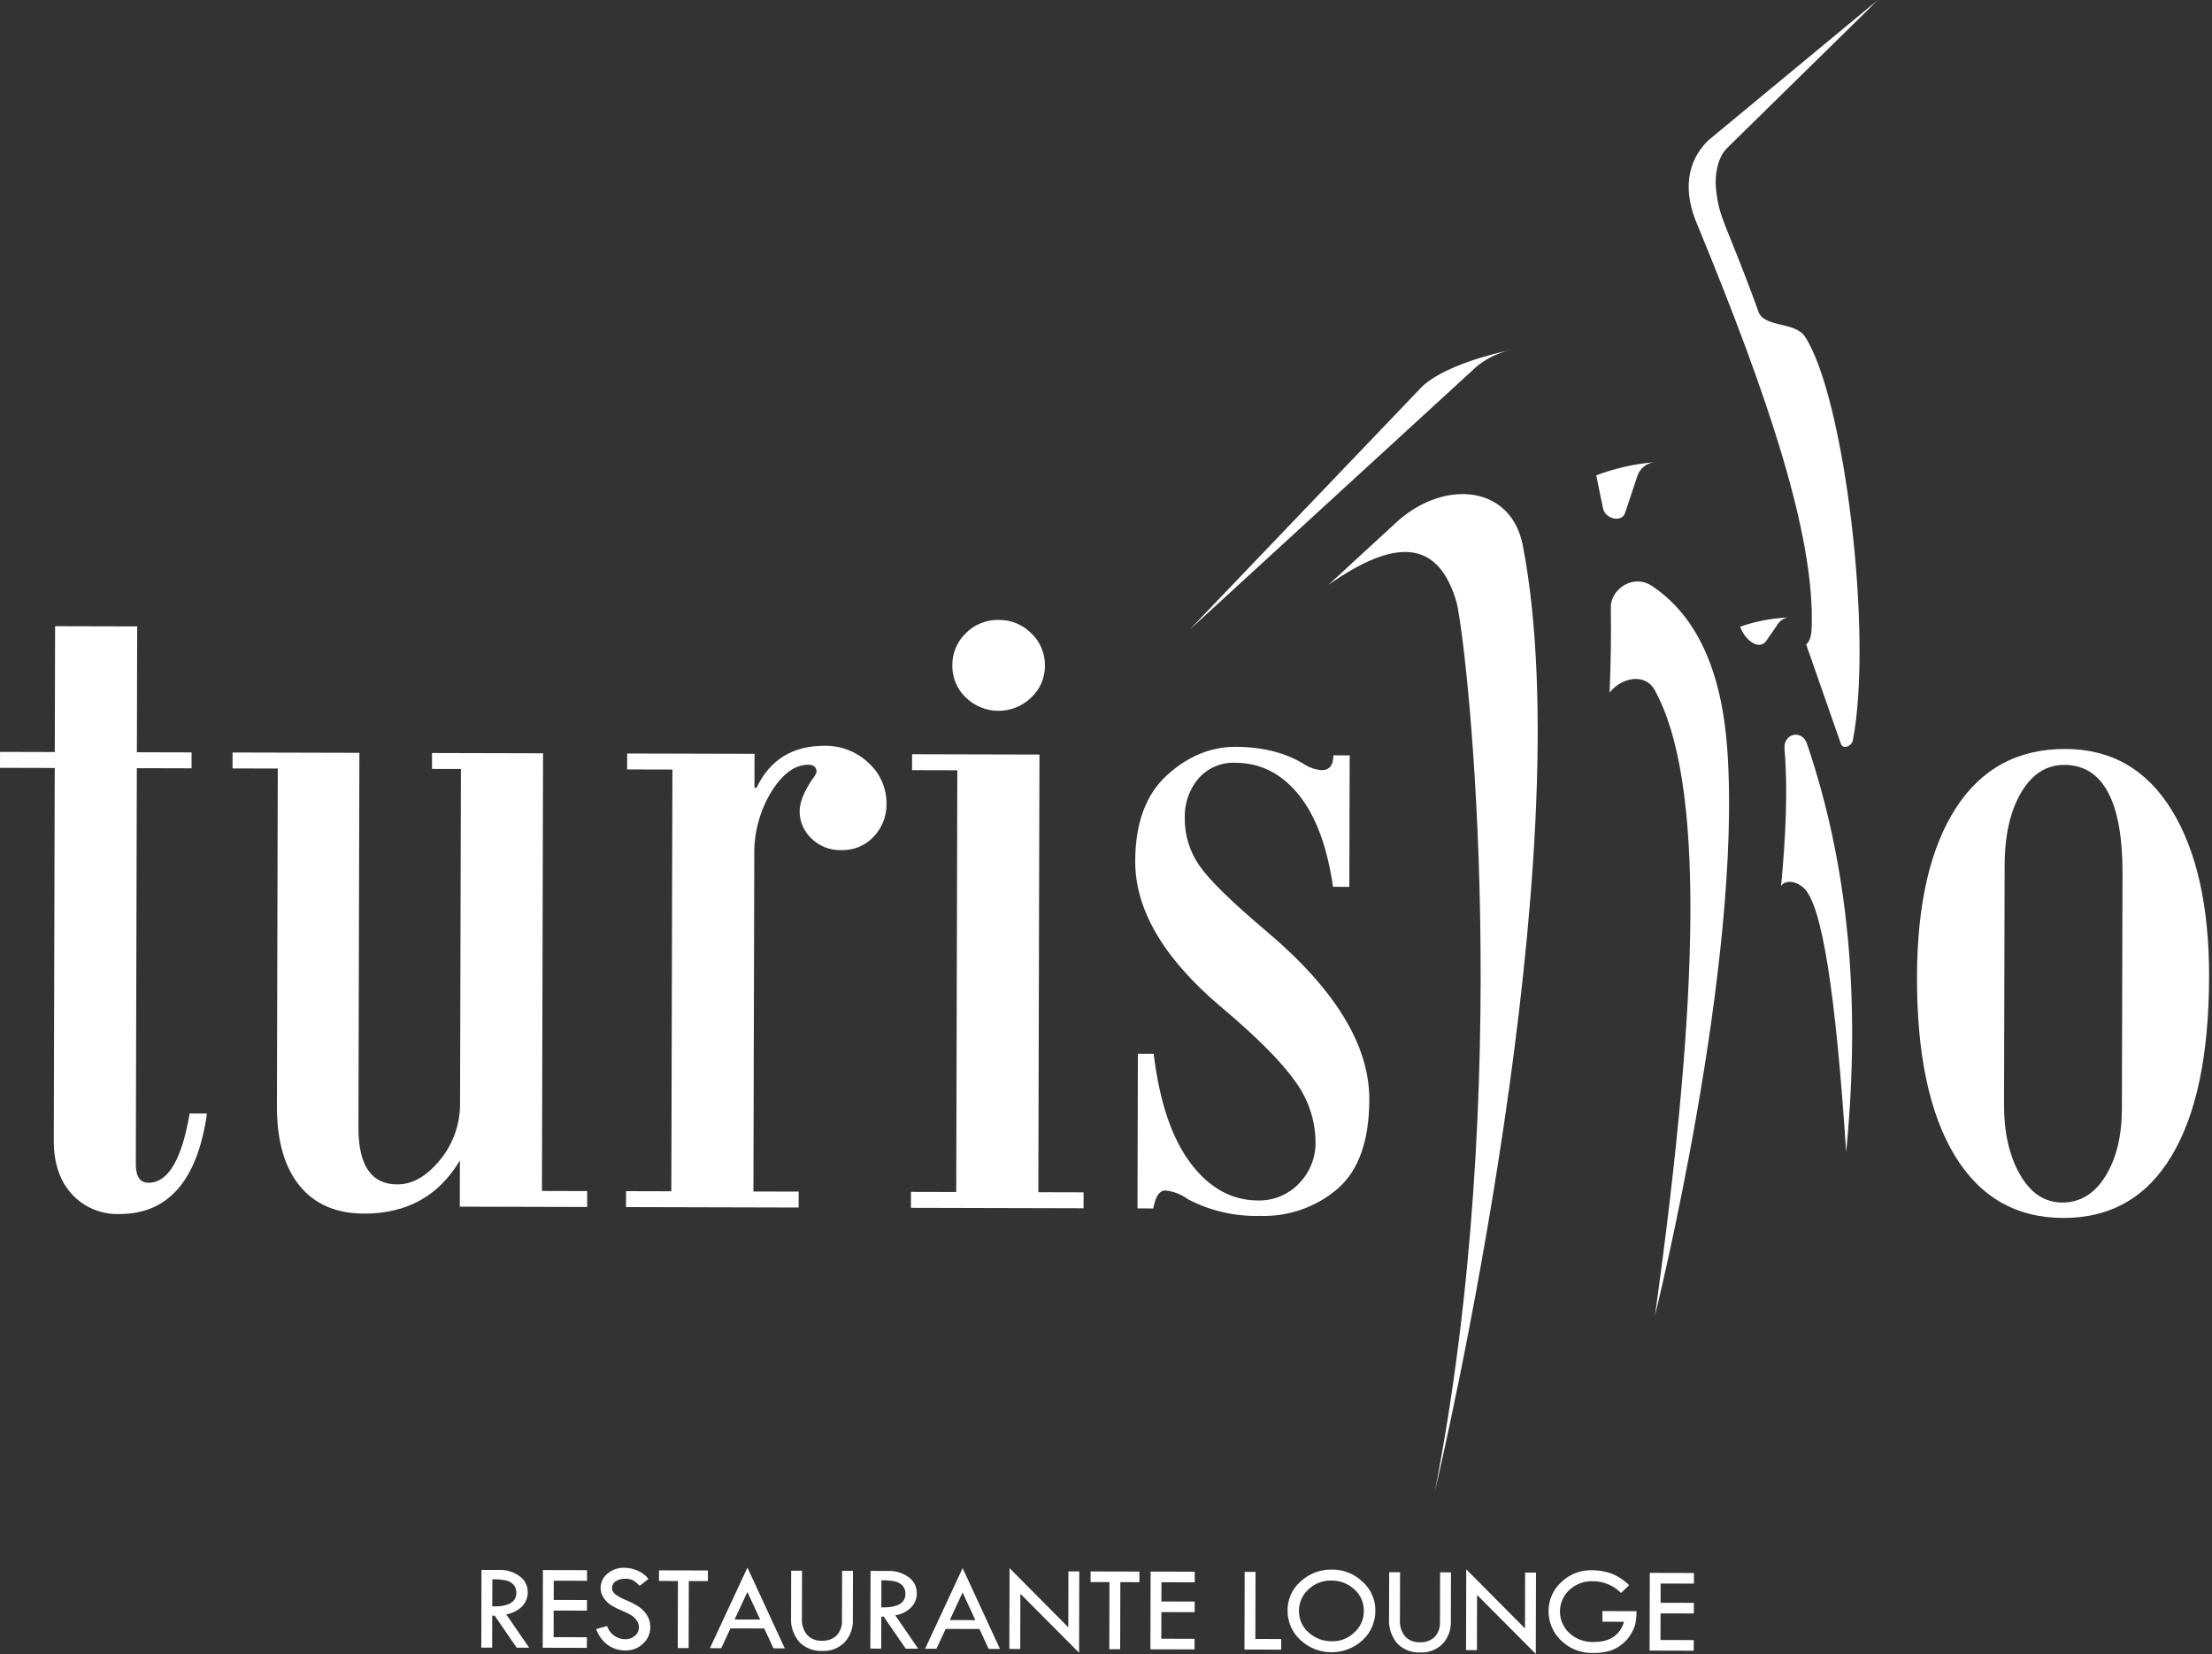 <?xml version="1.0" encoding="UTF-8"?>
<svg width="444px" height="332px" viewBox="0 0 444 332" version="1.1" xmlns="http://www.w3.org/2000/svg" xmlns:xlink="http://www.w3.org/1999/xlink">
    <rect x="0" y="0" width="444" height="332" fill="#333333" stroke="none"/>
    <title>Group</title>
    <g id="Page-1" stroke="none" stroke-width="1" fill="none" fill-rule="evenodd">
        <g id="Group" fill="#FFFFFF" fill-rule="nonzero">
            <path d="M96.646,315.055 L100.108,315.064 C101.612,315 103.094,315.445 104.315,316.327 C105.348,317.069 105.953,318.269 105.933,319.54 C105.939,320.56 105.564,321.544 104.88,322.3 C103.999,323.195 102.854,323.784 101.614,323.979 L106.212,330.674 L103.709,330.667 L99.294,324.238 L98.805,324.236 L98.789,330.655 L96.606,330.649 L96.646,315.055 Z M98.824,316.941 L98.81,322.381 C102.029,322.455 103.642,321.549 103.647,319.661 C103.672,319.067 103.472,318.487 103.086,318.035 C102.686,317.6 102.161,317.299 101.583,317.174 C100.674,316.995 99.749,316.917 98.824,316.941 Z M108.975,315.087 L117.837,315.109 L117.832,317.24 L111.153,317.224 L111.143,321.084 L117.822,321.101 L117.817,323.232 L111.137,323.215 L111.124,328.555 L117.803,328.572 L117.797,330.703 L108.935,330.68 L108.975,315.087 Z M130.17,316.867 L128.398,318.245 C128.02,317.842 127.594,317.487 127.132,317.185 C126.625,316.923 126.058,316.801 125.488,316.833 C124.814,316.801 124.146,316.98 123.579,317.345 C123.121,317.633 122.844,318.136 122.844,318.676 C122.853,319.168 123.088,319.629 123.481,319.925 C124.146,320.423 124.877,320.825 125.654,321.119 C126.484,321.453 127.285,321.858 128.047,322.328 C128.575,322.664 129.048,323.079 129.45,323.56 C129.801,323.983 130.077,324.462 130.266,324.978 C130.446,325.485 130.536,326.019 130.532,326.557 C130.543,327.818 130.012,329.023 129.073,329.865 C128.13,330.765 126.867,331.254 125.563,331.224 C124.298,331.243 123.06,330.866 122.021,330.144 C120.928,329.334 120.106,328.211 119.664,326.924 L121.849,326.326 C122.369,327.892 123.827,328.954 125.477,328.968 C126.198,328.995 126.903,328.75 127.453,328.281 C127.967,327.85 128.258,327.209 128.245,326.538 C128.236,326.084 128.093,325.643 127.836,325.269 C127.573,324.854 127.227,324.496 126.82,324.219 C126.204,323.837 125.554,323.513 124.878,323.252 C124.169,322.973 123.482,322.638 122.823,322.252 C122.354,321.964 121.932,321.604 121.573,321.186 C121.25,320.821 120.99,320.405 120.801,319.955 C120.636,319.539 120.554,319.094 120.559,318.647 C120.56,317.535 121.071,316.484 121.945,315.797 C122.881,315.009 124.074,314.592 125.297,314.627 C126.207,314.637 127.106,314.826 127.942,315.184 C128.819,315.541 129.587,316.121 130.17,316.867 Z M132.282,315.146 L142.094,315.171 L142.089,317.303 L138.261,317.293 L138.226,330.755 L136.043,330.75 L136.077,317.287 L132.276,317.277 L132.282,315.146 Z M150.028,314.59 L157.526,330.805 L155.252,330.799 L153.407,326.808 L146.622,326.79 L144.769,330.772 L142.498,330.766 L150.028,314.59 Z M150.022,319.487 L147.45,325.012 L152.582,325.025 L150.022,319.487 Z M158.805,315.214 L160.987,315.219 L160.963,324.804 C160.884,325.994 161.255,327.17 162.004,328.099 C162.77,328.906 163.854,329.334 164.965,329.27 C166.06,329.339 167.134,328.954 167.936,328.205 C168.684,327.386 169.069,326.299 169.004,325.191 L169.029,315.24 L171.212,315.245 L171.186,325.05 C171.265,326.739 170.657,328.388 169.5,329.622 C168.316,330.788 166.697,331.405 165.036,331.324 C163.341,331.399 161.69,330.766 160.481,329.575 C159.252,328.16 158.64,326.312 158.781,324.442 L158.805,315.214 Z M174.737,315.255 L178.2,315.263 C179.705,315.2 181.187,315.645 182.408,316.527 C183.441,317.268 184.045,318.469 184.024,319.74 C184.031,320.759 183.656,321.744 182.972,322.5 C182.091,323.394 180.946,323.983 179.706,324.179 L184.305,330.873 L181.802,330.867 L177.385,324.437 L176.897,324.436 L176.881,330.854 L174.697,330.849 L174.737,315.255 Z M176.916,317.141 L176.902,322.58 C180.121,322.655 181.733,321.748 181.739,319.86 C181.764,319.267 181.563,318.686 181.177,318.235 C180.777,317.799 180.253,317.498 179.675,317.373 C178.767,317.195 177.841,317.117 176.916,317.141 L176.916,317.141 Z M193.221,314.7 L200.719,330.915 L198.446,330.909 L196.6,326.918 L189.816,326.9 L187.962,330.883 L185.692,330.877 L193.221,314.7 Z M193.216,319.597 L190.643,325.123 L195.775,325.136 L193.216,319.597 Z M202.641,314.699 L214.427,326.57 L214.456,315.356 L216.639,315.362 L216.598,331.683 L204.812,319.848 L204.784,330.925 L202.6,330.92 L202.641,314.699 Z M218.9,315.367 L228.712,315.393 L228.707,317.524 L224.879,317.514 L224.844,330.977 L222.661,330.971 L222.695,317.508 L218.894,317.499 L218.9,315.367 Z M230.954,315.398 L239.816,315.421 L239.81,317.552 L233.132,317.535 L233.122,321.396 L239.8,321.413 L239.795,323.544 L233.117,323.527 L233.103,328.867 L239.781,328.884 L239.776,331.015 L230.915,330.992 L230.954,315.398 Z M249.832,315.447 L252.014,315.452 L251.979,328.915 L257.169,328.928 L257.164,331.059 L249.792,331.04 L249.832,315.447 Z M258.446,323.155 C258.437,320.94 259.394,318.831 261.068,317.381 C262.769,315.797 265.022,314.939 267.346,314.99 C269.638,314.96 271.85,315.838 273.499,317.432 C275.146,318.895 276.082,320.997 276.067,323.2 C276.101,325.464 275.166,327.634 273.499,329.164 C269.958,332.412 264.515,332.39 261.001,329.114 C259.339,327.583 258.41,325.415 258.446,323.155 Z M273.755,323.317 C273.786,321.661 273.093,320.074 271.858,318.971 C270.587,317.791 268.905,317.153 267.171,317.195 C265.481,317.162 263.847,317.803 262.63,318.978 C261.411,320.076 260.72,321.643 260.731,323.283 C260.706,324.937 261.411,326.518 262.658,327.604 C263.952,328.785 265.651,329.422 267.403,329.38 C269.071,329.407 270.68,328.762 271.868,327.591 C273.075,326.499 273.761,324.945 273.755,323.317 Z M278.84,315.521 L281.024,315.526 L280.999,325.111 C280.92,326.3 281.29,327.476 282.038,328.405 C282.805,329.212 283.889,329.641 285.001,329.576 C286.095,329.646 287.169,329.261 287.97,328.512 C288.719,327.693 289.104,326.606 289.038,325.498 L289.064,315.547 L291.247,315.552 L291.222,325.357 C291.3,327.046 290.691,328.695 289.534,329.929 C288.35,331.095 286.732,331.712 285.072,331.631 C283.376,331.706 281.725,331.072 280.515,329.882 C279.286,328.466 278.675,326.618 278.817,324.749 L278.84,315.521 Z M294.311,314.933 L306.098,326.804 L306.126,315.591 L308.31,315.596 L308.268,331.917 L296.483,320.083 L296.455,331.16 L294.27,331.154 L294.311,314.933 Z M327.002,318.125 L325.38,319.676 C323.877,318.17 321.834,317.326 319.706,317.329 C317.97,317.27 316.281,317.899 315.006,319.079 C313.816,320.181 313.133,321.725 313.118,323.347 C313.103,324.969 313.757,326.525 314.926,327.649 C316.267,328.938 318.083,329.614 319.94,329.514 C323.137,329.522 325.152,328.174 325.983,325.468 L321.641,325.457 L321.647,323.326 L328.479,323.343 C328.497,324.2 328.421,325.055 328.253,325.895 C328.059,326.638 327.749,327.346 327.336,327.993 C326.851,328.783 326.226,329.478 325.492,330.045 C324.761,330.63 323.924,331.069 323.027,331.338 C322.005,331.614 320.95,331.743 319.892,331.72 C317.429,331.831 315.033,330.906 313.285,329.168 C311.716,327.644 310.831,325.55 310.832,323.363 C310.808,321.142 311.732,319.017 313.373,317.521 C315.012,315.935 317.218,315.071 319.498,315.123 C320.825,315.111 322.144,315.327 323.397,315.762 C324.746,316.298 325.973,317.102 327.002,318.125 L327.002,318.125 Z M331.15,315.654 L340.012,315.677 L340.007,317.808 L333.328,317.791 L333.318,321.651 L339.997,321.668 L339.991,323.8 L333.313,323.783 L333.299,329.123 L339.978,329.14 L339.972,331.271 L331.11,331.248 L331.15,315.654 Z" id="Fill-3"></path>
            <path d="M414.586,150.305 C423.811,150.328 430.931,154.436 435.947,162.629 C440.96,170.819 443.45,181.993 443.416,196.15 C443.375,211.752 440.861,223.704 435.873,232.007 C430.887,240.31 423.641,244.449 414.135,244.424 C404.629,244.4 397.35,240.189 392.3,231.792 C387.251,223.394 384.746,211.464 384.785,196 C384.823,181.5 387.405,170.252 392.531,162.258 C397.657,154.265 405.009,150.281 414.586,150.305 Z M414.368,153.502 C410.776,153.493 407.884,155.341 405.69,159.046 C403.498,162.753 402.393,167.629 402.377,173.676 L402.254,221.612 C402.24,227.249 403.302,231.943 405.441,235.693 C407.582,239.443 410.412,241.323 413.931,241.332 C417.523,241.342 420.414,239.579 422.606,236.045 C424.798,232.511 425.901,227.995 425.914,222.497 L426.035,175.284 C426.053,168.066 425.081,162.634 423.119,158.987 C421.157,155.34 418.24,153.511 414.368,153.502 L414.368,153.502 Z" id="O"></path>
            <path d="M369.478,149.181 L362.533,129.318 C363.213,128.814 363.584,127.698 363.645,125.971 C364.298,107.542 354.955,79.66 340.76,45.255 C337.816,38.551 338.444,32.492 342.901,28.165 L376.928,0 C376.192,0.695 375.71,1.146 375.235,1.682 L346.637,29.744 C344.762,31.584 344.183,35.107 344.43,37.739 C345.028,44.097 346.44,44.542 352.894,62.356 C353.86,65.83 360.242,64.438 362.287,67.543 C370.222,79.585 376.001,127.469 371.907,148.596 C371.702,149.65 369.96,150.609 369.478,149.181 Z" id="_4---M"></path>
            <path d="M349.293,125.759 C352.389,124.684 355.625,124.066 358.899,123.924 C357.992,124.068 357.199,124.616 356.743,125.413 L354.58,128.545 C353.055,130.75 350.299,128.3 349.459,126.185 L349.293,125.759 Z M370.569,231.231 C368.463,199.284 365.72,181.407 362,178.154 C360.035,176.435 357.996,176.826 357.499,177.861 C358.471,167.701 358.873,158.214 358.19,150.275 C357.926,147.203 361.69,146.256 362.721,149.298 C371.039,173.833 373.535,200.555 370.569,231.231 Z" id="_3---M"></path>
            <path d="M320.411,95.39 C324.126,93.982 328.02,93.1 331.98,92.77 C330.453,92.976 329.173,94.026 328.673,95.484 L326.179,102.961 C325.523,104.926 322.228,104.153 321.781,102.077 C321.175,99.264 320.778,97.232 320.411,95.39 Z M332.126,138.464 C330.188,134.961 325.418,135.995 323.082,138.988 C323.336,133.084 323.411,127.338 323.328,121.855 C323.274,118.323 327.776,115.07 331.533,117.561 C340.599,123.573 345.559,134.598 346.695,150.237 C349.824,193.251 332.192,264.004 332.192,264.004 C341.215,199.189 342.152,156.579 332.126,138.464 L332.126,138.464 Z" id="_2---M"></path>
            <path d="M305.675,109.518 C317.747,172.195 289.284,293.915 287.993,299.379 C303.873,218.099 294.929,132.962 292.436,121.113 C288.894,108.54 280.525,107.605 266.629,117.387 L280.694,104.445 C290.26,96.12 303.357,97.482 305.675,109.518 Z M302.883,70.328 C300.509,70.899 298.294,72 296.405,73.547 L238.755,126.395 L285.478,77.55 C288.401,74.771 294.947,72.022 302.883,70.328 Z" id="_1---M"></path>
            <path d="M267.57,177.97 C266.393,169.859 264.084,163.685 260.644,159.449 C257.204,155.213 252.985,153.089 247.985,153.077 C245.172,152.946 242.451,154.095 240.582,156.201 C238.697,158.424 237.711,161.271 237.815,164.184 C237.776,167.593 238.802,170.929 240.749,173.727 C242.714,176.583 247.244,181.009 254.34,187.008 C268.043,198.589 274.882,209.81 274.854,220.67 C274.833,228.917 272.723,234.873 268.522,238.538 C264.193,242.251 258.627,244.205 252.927,244.012 C247.9,244.158 242.919,243.009 238.464,240.676 C237.139,239.688 235.571,239.079 233.927,238.913 C232.729,238.91 231.917,240.111 231.49,242.516 L228.32,242.508 L228.399,211.479 L231.569,211.487 C232.741,221.112 235.205,228.42 238.96,233.412 C242.714,238.404 247.232,240.907 252.513,240.92 C255.599,240.992 258.572,239.765 260.709,237.539 C262.927,235.296 264.136,232.247 264.059,229.094 C263.995,224.676 262.526,220.394 259.866,216.867 C257.058,212.908 252.035,207.896 244.797,201.83 C233.484,192.178 227.84,182.507 227.865,172.818 C227.885,165.188 229.995,159.455 234.193,155.618 C238.393,151.779 242.993,149.867 247.994,149.879 C253.556,149.893 258.235,151.108 262.031,153.525 C263.022,154.13 264.145,154.486 265.304,154.562 C266.854,154.566 267.632,153.572 267.637,151.58 L270.91,151.588 L270.842,177.978 L267.57,177.97 Z" id="S"></path>
            <path d="M217.494,242.48 L182.846,242.392 L182.855,239.196 L191.94,239.219 L192.156,154.583 L183.071,154.56 L183.079,151.363 L208.644,151.429 L208.42,239.261 L217.502,239.284 L217.494,242.48 Z M200.472,124.407 C202.928,124.381 205.29,125.354 207.014,127.104 C208.797,128.791 209.788,131.15 209.745,133.605 C209.761,136.027 208.758,138.344 206.981,139.99 C203.317,143.554 197.477,143.539 193.83,139.957 C192.09,138.287 191.12,135.969 191.152,133.557 C191.118,131.113 192.1,128.764 193.863,127.07 C195.606,125.311 197.996,124.348 200.472,124.407 L200.472,124.407 Z" id="I"></path>
            <path d="M151.858,158.089 C154.548,152.46 159.097,149.653 165.505,149.669 C168.779,149.609 171.945,150.839 174.319,153.094 C176.665,155.191 177.986,158.203 177.942,161.349 C177.98,163.779 177.064,166.128 175.39,167.89 C173.703,169.705 171.309,170.696 168.833,170.606 C166.611,170.667 164.46,169.825 162.87,168.272 C161.342,166.845 160.484,164.84 160.506,162.749 C160.511,161.031 161.362,158.902 163.059,156.362 C163.44,155.947 163.729,155.457 163.907,154.923 C163.909,153.96 163.347,153.477 162.221,153.474 C159.546,153.468 157.077,155.282 154.814,158.919 C152.502,162.735 151.319,167.129 151.402,171.59 L151.229,239.115 L160.311,239.138 L160.303,242.334 L125.656,242.246 L125.664,239.049 L134.751,239.073 L134.967,154.437 L125.88,154.414 L125.888,151.217 L151.454,151.282 L151.436,158.087 L151.858,158.089 Z" id="R"></path>
            <path d="M117.857,242.226 L92.291,242.16 L92.315,232.88 C88.072,240.017 81.655,243.575 73.064,243.553 C67.432,243.538 63.105,241.654 60.085,237.901 C57.066,234.149 55.566,228.836 55.583,221.963 L55.756,154.234 L46.673,154.211 L46.681,151.015 L72.138,151.08 L71.946,226.231 C71.926,233.86 74.523,237.681 79.735,237.694 C82.762,237.702 85.618,236.077 88.302,232.82 C90.986,229.562 92.42,225.453 92.345,221.232 L92.516,154.328 L86.709,154.314 L86.717,151.117 L109.004,151.174 L108.78,239.006 L117.865,239.03 L117.857,242.226 Z" id="U"></path>
            <path d="M41.549,223.475 C39.613,236.94 33.751,243.66 23.961,243.635 C20.348,243.764 16.858,242.306 14.412,239.643 C11.989,236.99 10.784,233.396 10.795,228.859 L10.986,154.12 L0,154.092 L0.008,150.896 L10.994,150.924 L11.059,125.668 L27.537,125.71 L27.473,150.966 L38.459,150.994 L38.45,154.19 L27.465,154.162 L27.262,233.539 C27.255,236.084 28.098,237.358 29.788,237.362 C33.731,237.372 36.489,232.74 38.061,223.467 L41.549,223.475 Z" id="T"></path>
        </g>
    </g>
</svg>